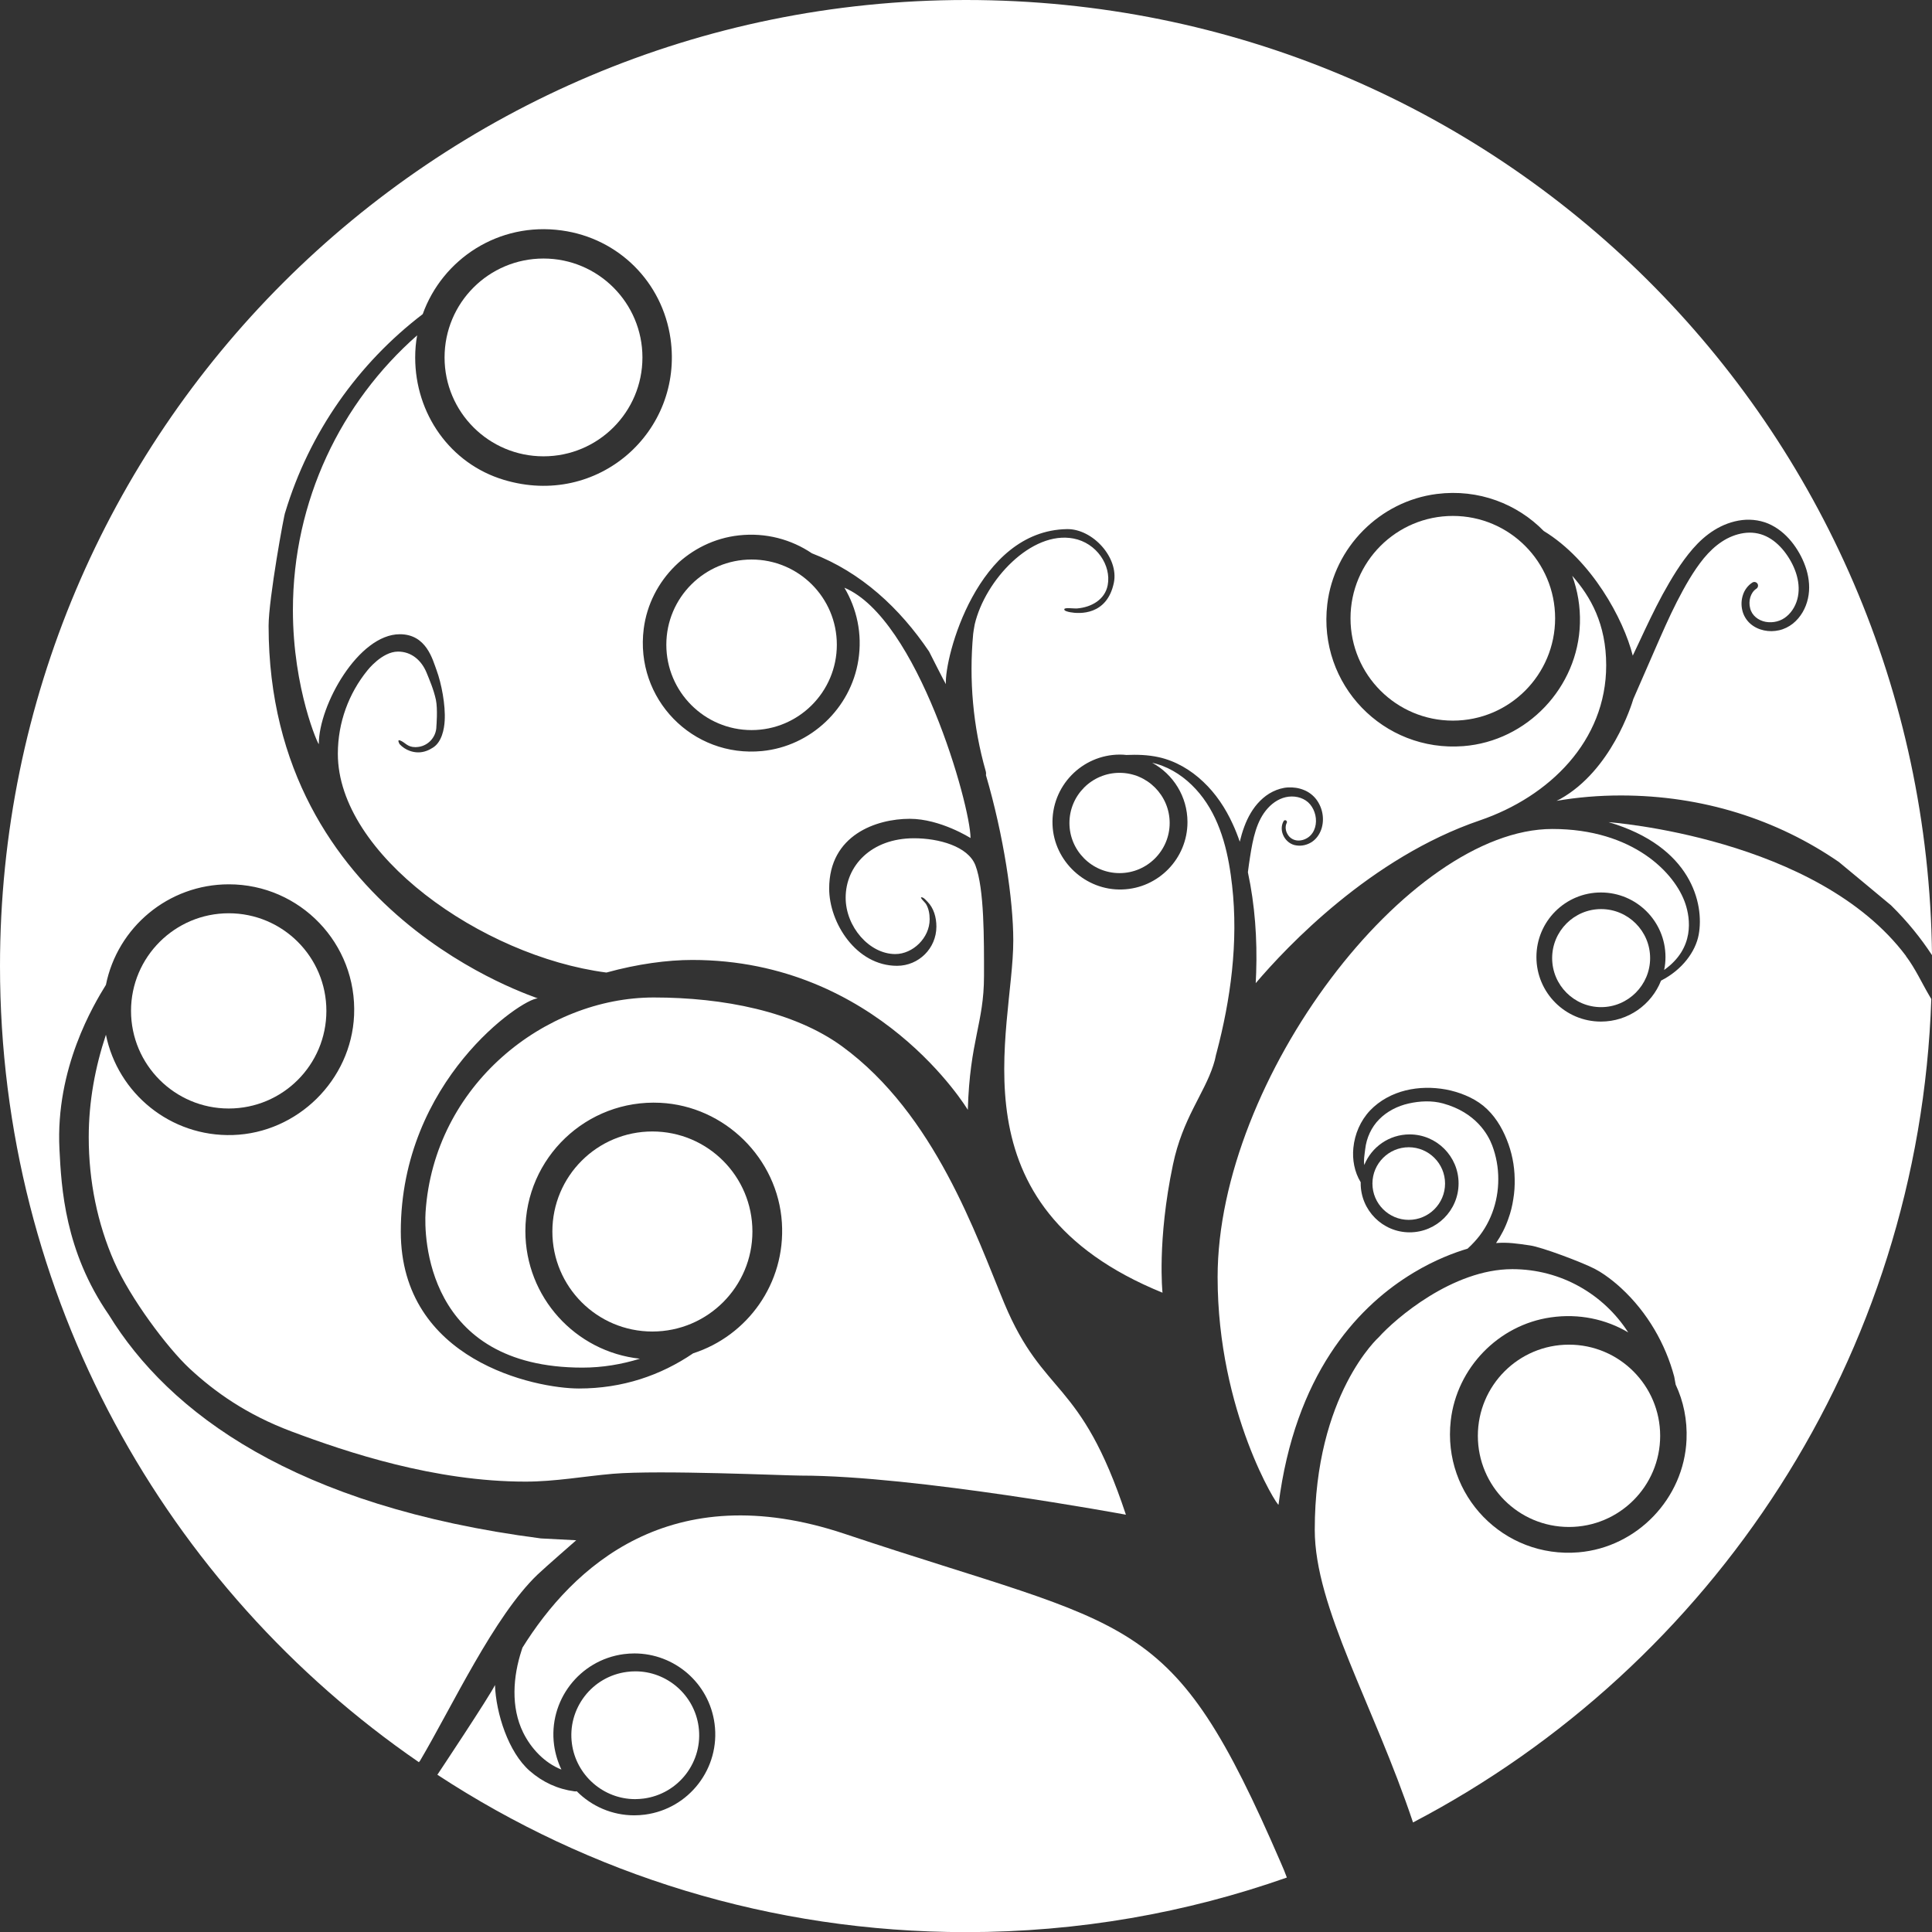 <?xml version="1.0" encoding="UTF-8"?>
<svg id="Capa_1" data-name="Capa 1" xmlns="http://www.w3.org/2000/svg" viewBox="0 0 461.83 461.86">
  <rect x="0" y="0" width="461.83" height="461.86" fill="#333333" stroke="none"/>
  <defs>
    <style>
      .cls-1 {
        fill: #fff;
      }
    </style>
  </defs>
  <path class="cls-1" d="M347.3,123.33c-13.51,0-24.47,10.96-24.47,24.47s10.96,24.46,24.47,24.46,24.44-10.96,24.44-24.46-10.94-24.47-24.44-24.47Z"/>
  <path class="cls-1" d="M455.64,228.55c-21.3-28.44-71.12-32.02-71.12-32.02,19.8,5.82,22.91,19.52,21.54,26.9-.75,4.05-3.94,8.41-9,10.98-2.26,5.73-7.85,9.79-14.37,9.79-8.52,0-15.42-6.91-15.42-15.43s6.9-15.43,15.42-15.43,15.43,6.91,15.43,15.43c0,1.06-.1,2.08-.32,3.09,7.37-5.22,6.22-12.34,5.1-15.76-2.44-7.44-12.57-17.94-31.82-17.94-34.53,0-80.02,59.71-80.02,107.12,0,32.25,14.47,55.13,14.56,54.39,3.94-31.03,18.6-46.75,30.94-54.61,.49-.32,.96-.6,1.42-.88,5.09-3.05,9.67-4.76,12.82-5.69,.57-.52,1.12-1.05,1.62-1.61,3.74-4.01,5.75-9.47,5.73-15.02,.01-2.76-.49-5.53-1.47-8.1-.98-2.57-3.89-7.83-11.73-9.99-2.66-.73-5.55-.59-8.22,.01-2.67,.6-5.17,1.88-7.04,3.78-1.85,1.85-3.05,4.44-3.35,7.13-.19,1.55-.4,2.7-.22,3.79,1.74-4.3,5.94-7.31,10.84-7.31,6.45,0,11.7,5.24,11.7,11.7s-5.25,11.71-11.7,11.71-11.7-5.26-11.7-11.71v-.27c-1.51-2.47-2.03-5.43-1.75-8.21,.32-3.29,1.68-6.48,3.99-8.94,2.3-2.41,5.33-4.01,8.48-4.79,3.18-.78,6.45-.8,9.63-.23,1.6,.3,3.15,.76,4.64,1.38,1.51,.63,2.99,1.44,4.31,2.51,2.66,2.19,4.4,5.07,5.6,8.05,1.22,3,1.87,6.21,1.91,9.44,.04,1.63-.06,3.23-.33,4.83-.24,1.61-.63,3.19-1.19,4.71-.7,2.04-1.71,4-2.93,5.79,2.83-.22,4.96,.11,8.1,.57,2.73,.36,12.44,4.02,15.48,5.59,3.2,1.65,6.32,4.61,6.32,4.61,6.32,5.82,10.63,13.42,12.69,21.18l.34,1.88c1.87,3.98,2.8,8.44,2.6,13.18-.6,14.04-11.83,25.75-25.82,26.92-17.85,1.49-32.58-13.57-30.54-31.5,1.44-12.57,11.38-22.86,23.9-24.66,6.77-.98,13.22,.45,18.52,3.59-5.85-9.1-16.05-15.12-27.71-15.12-14.31,0-28.01,11.91-31.9,16.25,0,0-15.32,13.71-15.32,46.06,0,18.52,14.09,41.84,23.49,69.95,71.53-37.42,121.01-111.21,123.89-196.83-.15-.27-.28-.5-.5-.85-1.77-3-3.32-6.45-5.58-9.44Z"/>
  <path class="cls-1" d="M255.64,196.73c0,6.6,5.37,11.98,11.98,11.98s11.98-5.38,11.98-11.98-5.37-11.99-11.98-11.99-11.98,5.38-11.98,11.99Z"/>
  <path class="cls-1" d="M179.66,133.75c-11.24,0-20.38,9.12-20.38,20.37s9.14,20.4,20.38,20.4,20.38-9.14,20.38-20.4-9.12-20.37-20.38-20.37Z"/>
  <path class="cls-1" d="M129.92,109.08c13.07,0,23.65-10.59,23.65-23.63s-10.58-23.65-23.65-23.65-23.65,10.58-23.65,23.65,10.59,23.63,23.65,23.63Z"/>
  <path class="cls-1" d="M307.62,448.81c-24,8.45-49.8,13.05-76.69,13.05-46.65,0-90.07-13.83-126.38-37.62,0,0,12.62-18.96,13.77-21.45,.24,6.72,3.18,16.07,8.33,20.55,3.06,2.67,6.65,4.33,10.69,4.87,.19,.02,.36,.02,.52-.03,3.55,3.59,8.46,5.76,13.75,5.76,.85,0,1.71-.06,2.57-.17,10.59-1.41,18.04-11.14,16.63-21.73-1.29-9.73-9.6-16.8-19.16-16.8-.85,0-1.71,.06-2.57,.17-10.59,1.42-18.04,11.14-16.63,21.74,.29,2.08,.89,4.05,1.75,5.85-4.02-1.58-7.26-5.03-9.14-8.85-2.99-6.08-2.43-13.41-.37-19.67,.06-.2,.13-.39,.19-.59,.01,0,.01-.01,.01-.03,11.93-19.14,35.25-41.19,77.07-27.19,69.78,23.35,77.83,17.56,104.27,78.74,.62,1.43,.85,1.96,1.37,3.37v.02Z"/>
  <path class="cls-1" d="M156.3,238.44c16.57,0,33.51,3.32,44.98,11.67,22.23,16.22,32.06,45.25,38.8,61.46,9.46,22.59,18.15,17.6,29.06,50.51,0,0-50.33-9.35-77.74-9.35-3.58,0-33.73-1.38-44.92-.43-6.85,.59-13.74,1.87-20.87,1.87-21.67,0-42.52-6.96-55.93-11.99-10.76-4.04-18.31-9.43-24.37-15.05-5.33-4.97-14.18-16.8-18.02-25.54-3.98-9.08-6.08-19.19-6.08-29.75,0-8.56,1.55-16.78,4.11-24.49,2.83,13.98,15.42,24.44,30.35,23.97,15.45-.49,28.28-13.13,28.97-28.6,.76-17.17-12.95-31.33-29.93-31.33-14.51,0-26.64,10.32-29.39,24.03-2.87,4.66-12.09,19.87-11.11,39.27,.46,9.25,1.28,24.39,11.81,39.62,14.38,23.41,44.32,45.8,103.28,53.44l8.44,.44s-7.39,6.44-9.23,8.19c-10.41,9.95-20.42,31.51-28.08,44.48l-.3,.38C39.65,379.63,0,309.91,0,230.93,0,103.39,103.39,0,230.93,0s229.5,101.99,230.9,228.32c-2.68-4.08-5.81-7.99-9.78-11.9,0,0-12.39-10.32-12.47-10.36-14.76-10.16-32.55-15.91-52.14-15.91-5.23,0-10.36,.43-15.36,1.29l.91-.46c12.19-6.85,17-22.4,17.45-23.9h0s.03-.06,.04-.09l5.09-11.66c1.7-3.89,3.38-7.75,5.26-11.45,1.9-3.69,3.95-7.37,6.47-10.45,1.28-1.54,2.7-2.9,4.3-3.95,1.58-1.05,3.39-1.78,5.23-2.05,1.84-.27,3.66-.03,5.33,.76,1.67,.78,3.13,2.07,4.34,3.59,2.4,3.07,4,7.08,3.29,10.79-.34,1.83-1.28,3.58-2.67,4.74-1.37,1.19-3.25,1.65-5.04,1.34-1.78-.33-3.31-1.52-3.72-3.25-.46-1.7,.07-3.75,1.48-4.67,.4-.26,.53-.8,.27-1.21-.26-.4-.8-.53-1.21-.27-1.09,.69-1.88,1.78-2.26,2.96-.39,1.18-.45,2.44-.16,3.65,.26,1.19,.95,2.37,1.9,3.21,.93,.83,2.08,1.36,3.28,1.62,1.19,.26,2.43,.24,3.62-.03,1.18-.26,2.33-.83,3.28-1.58,1.9-1.52,3.12-3.72,3.62-6.02,.52-2.33,.29-4.71-.37-6.91-.68-2.2-1.72-4.21-3.09-6.06-1.37-1.83-3.1-3.46-5.25-4.56-2.14-1.11-4.68-1.49-7.04-1.21-2.39,.29-4.61,1.14-6.6,2.37-1.98,1.22-3.69,2.79-5.16,4.48-2.95,3.41-5.13,7.14-7.23,10.92-2.05,3.79-3.87,7.67-5.66,11.51l-1.48,3.13c-2.2-8.77-9.87-22.86-21.28-29.8-6.31-6.45-15.55-10.12-25.57-8.85-13.59,1.72-24.56,12.75-26.17,26.36-2.28,19.21,13.44,35.39,32.51,33.92,15.26-1.18,27.45-14.04,27.88-29.34,.12-4.01-.55-7.85-1.84-11.38,4.41,4.99,8.12,11.54,8.12,21.4,0,18.08-13.59,31.39-30.18,37.06-26.11,8.89-46.2,30.22-53.6,38.92,.04-.83,.09-1.68,.11-2.51,.27-8.02-.29-16.15-1.98-24h0c.16-1.24,.32-2.47,.52-3.69,.34-2.17,.72-4.31,1.35-6.29,.63-2,1.54-3.85,2.89-5.33,1.34-1.48,3.08-2.54,4.99-2.76,1.91-.22,3.92,.39,5.13,1.85,1.22,1.47,1.72,3.62,1.18,5.49-.27,.93-.8,1.78-1.58,2.34-.76,.56-1.74,.88-2.69,.79-.95-.09-1.8-.62-2.28-1.45-.52-.83-.65-1.9-.23-2.75h.01c.1-.22,.03-.47-.17-.59-.22-.12-.49-.04-.6,.19-1.29,2.34,.46,5.49,3.12,5.79,1.28,.19,2.57-.14,3.64-.83,1.09-.72,1.84-1.82,2.26-3,.82-2.39,.36-5.1-1.16-7.14-.76-1.02-1.85-1.85-3.05-2.31-1.21-.49-2.49-.65-3.75-.59-1.25,.07-2.51,.45-3.64,1.01-1.14,.56-2.14,1.32-3.02,2.2-1.75,1.74-2.95,3.94-3.77,6.14-.45,1.21-.8,2.41-1.09,3.62-.5-1.45-1.06-2.89-1.71-4.28-1.7-3.72-4.02-7.23-7.03-10.05-2.97-2.83-6.65-5-10.68-5.88-2.57-.56-5.14-.63-7.7-.52-.49-.06-1.01-.09-1.52-.09-9.11,0-16.48,7.6-16.12,16.78,.34,8.74,7.93,15.77,16.67,15.46,8.64-.27,15.59-7.4,15.59-16.11,0-6.11-3.42-11.44-8.44-14.18,.37,.09,.73,.19,1.11,.29,3.61,1.06,6.78,3.26,9.31,6.01,2.54,2.75,4.41,6.05,5.72,9.56,1.34,3.54,2.13,7.26,2.66,11.04,.09,.65,.17,1.28,.24,1.93,.03,.14,.04,.29,.06,.43,.78,6.84,.69,13.71-.03,20.54-.7,6.6-1.98,13.12-3.68,19.54-.04,.16-.09,.32-.13,.47-.16,.86-.37,1.7-.65,2.51-2.23,6.91-7.33,12.7-9.64,23.74-3.82,18.18-2.5,30.62-2.5,30.62-51-20.75-35.67-62.47-35.67-84.18,0-9.74-2.3-25.08-6.54-39.55,.06-.29,.04-.63-.06-.99-3.03-10.61-4.01-21.77-2.99-32.74,.03-.32,.07-.62,.13-.93l.24-1.37c2.49-10.58,13.57-22.45,23.61-20.52,5.52,1.05,9.08,6.41,8.18,11.15-.66,3.48-3.92,5.27-7.26,5.56-1.02,.07-3.02-.29-3.12,.19-.07,.43,.93,.62,1.42,.72,2.14,.4,8.79,.82,10.43-7.04,1.24-6.01-5.07-12.92-11.19-12.83-21.46,.35-29.34,30.74-28.96,37.06-.2-.23-4.02-7.8-4.02-7.8-7-10.36-16.2-18.94-28.02-23.48t-.01-.01c-4.89-3.29-10.96-4.99-17.45-4.27-11.71,1.29-21.24,10.65-22.73,22.33-2.13,16.74,11.67,30.85,28.31,29.22,11.6-1.14,21.18-10.2,22.99-21.7,1.01-6.35-.39-12.39-3.33-17.34,17.53,7.39,30.15,52.06,30.15,59.84,0,0-7.21-4.6-14.53-4.6-7.95,0-19.26,3.85-19.26,16.67,0,8.18,6.45,18.47,16.22,18.47,5.19,0,9.41-4.18,9.41-9.38,0-2.24-.65-4.45-2.14-5.95-.16-.13-.86-1.05-1.41-1.05s.85,1.21,1.09,1.64c.62,1.06,.85,2.33,.85,3.62,0,4.46-4.04,8.31-8.21,8.31-6.22,0-11.87-6.54-11.87-13.47,0-7.6,6.09-14.21,16.34-14.21,5.89,0,12.89,1.9,14.67,6.45,2.14,5.58,2.07,17.71,2.06,26.51-.01,11.27-3.39,15.35-3.87,31.96,0,0-21.43-35.83-65.87-35.83-5.89,0-13.06,.95-20.48,3h-.12c-29.8-3.91-64.12-28.31-64.12-52.28,0-7.53,2.64-14.46,7.04-19.9,0,0,3.49-4.53,7.34-4.53,3.23,0,5.62,2.1,6.83,5.04,.63,1.57,1.68,3.94,2.23,6.48,.47,2.26,.12,6.31,.12,6.31,0,2.72-2.16,4.93-4.84,5-.07,.01-.11,.01-.17,.01-1.98,0-2.43-1.14-3.69-1.61-.79-.29-.1,.89-.1,.89,.66,.72,1.51,1.28,2.44,1.61,.63,.23,1.32,.36,2.04,.36,1.34,0,2.53-.5,3.56-1.18,2.05-1.34,2.63-4.37,2.74-6.38,.23-3.75-.78-8.94-1.93-12.06-.96-2.57-2.43-8.62-8.79-8.62-9.89,0-19.37,16.96-19.37,26.24,0,.57-6.19-13.05-6.19-32,0-26.18,11.5-49.68,29.7-65.69-.32,1.71-.47,3.48-.47,5.3,0,13.42,8.34,25.38,21.18,29.24,22.55,6.8,42.98-11.61,39.86-33.71-1.93-13.57-12.42-24.03-26-25.9-15.13-2.1-28.53,6.88-33.24,20-15.45,11.8-27.12,28.31-32.87,47.39-.19,0-3.97,20.69-3.97,27.12,0,69.21,64.34,88.83,64.34,89.06-3.75,0-32.74,19.69-32.74,55.74,0,30.88,32.19,37.51,42.59,37.51s19.52-3.12,27.3-8.41c12.93-4.17,22.12-16.68,21.21-31.21-.96-15.39-13.68-27.91-29.07-28.67-17.65-.88-32.25,13.18-32.25,30.65,0,15.82,11.98,28.87,27.38,30.52-4.34,1.34-8.95,2.13-13.72,2.13-37.69,0-37.87-31.82-37.52-37.15,2-30.42,28.54-51.33,54.57-51.33"/>
  <path class="cls-1" d="M336.75,291.6c4.79,0,8.68-3.89,8.68-8.68s-3.9-8.68-8.68-8.68-8.68,3.89-8.68,8.68,3.9,8.68,8.68,8.68Z"/>
  <path class="cls-1" d="M353.27,343.23c0,12.03,9.74,21.78,21.78,21.78s21.8-9.76,21.8-21.78-9.77-21.8-21.8-21.8-21.78,9.76-21.78,21.8Z"/>
  <path class="cls-1" d="M382.73,217.31c-6.45,0-11.7,5.26-11.7,11.72s5.26,11.72,11.7,11.72,11.72-5.26,11.72-11.72-5.26-11.72-11.72-11.72Z"/>
  <path class="cls-1" d="M179.86,294.39c0-13.21-10.7-23.92-23.92-23.92s-23.9,10.71-23.9,23.92,10.7,23.9,23.9,23.9,23.92-10.7,23.92-23.9Z"/>
  <path class="cls-1" d="M54.68,264.98c12.89,0,23.34-10.43,23.34-23.34s-10.46-23.33-23.34-23.33-23.36,10.46-23.36,23.33,10.46,23.34,23.36,23.34Z"/>
  <path class="cls-1" d="M151.83,430.07c.68,0,1.36-.06,2.04-.14,4.04-.54,7.64-2.63,10.12-5.86,2.48-3.26,3.55-7.26,3.01-11.3-1.01-7.56-7.51-13.25-15.12-13.25-.68,0-1.36,.04-2.04,.14-4.04,.53-7.64,2.62-10.11,5.84-2.48,3.25-3.56,7.26-3.02,11.3,1.01,7.56,7.51,13.27,15.12,13.27Z"/>
</svg>